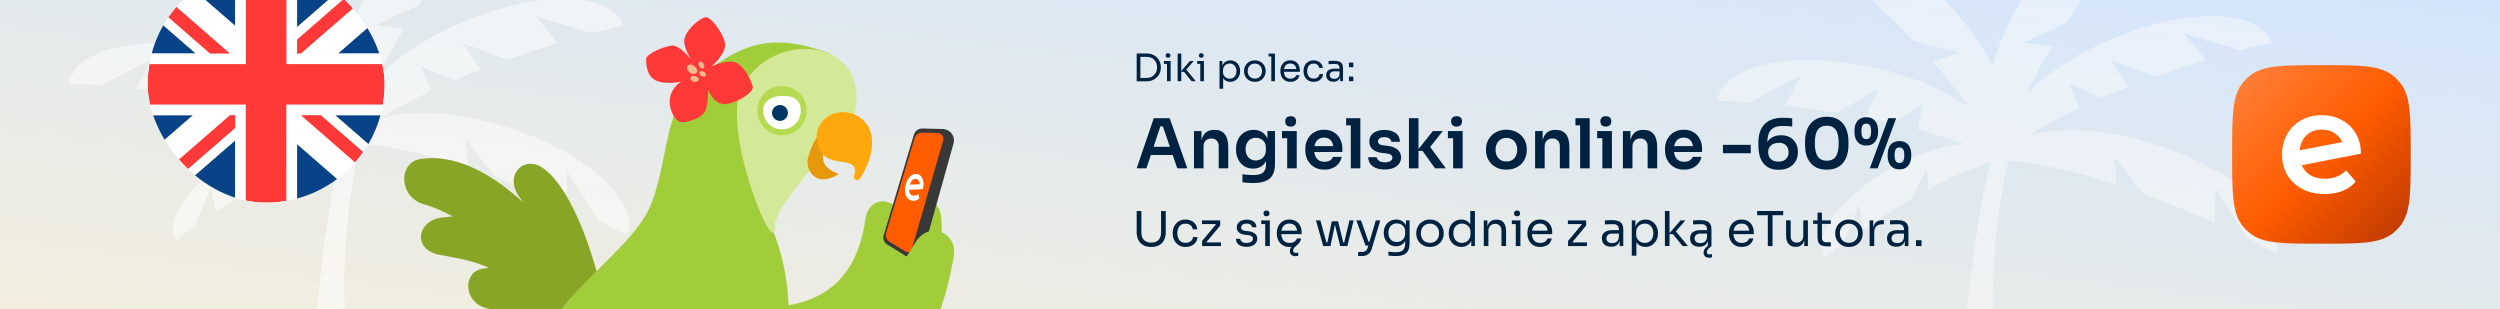 <svg width="728" height="90" viewBox="0 0 728 90" fill="none" xmlns="http://www.w3.org/2000/svg">
<rect x="0" y="0" width="728" height="90" fill="#808080" stroke="none"/>
<g clip-path="url(#clip0_6153_2516)">
<rect width="728" height="90" fill="url(#paint0_linear_6153_2516)"/>
<g style="mix-blend-mode:screen" opacity="0.4" clip-path="url(#clip1_6153_2516)">
<path d="M584.8 46.994C584.8 46.994 569.572 109.184 594.856 144.439C567.388 140.216 568.62 138.229 568.62 138.229C568.62 138.229 574.485 46.797 582.746 41.924C591.007 37.051 584.802 46.984 584.802 46.984L584.8 46.994Z" fill="white"/>
<path d="M545.625 19.681C568.237 24.684 584.851 36.731 583.106 46.754C578.962 44.582 570.972 40.989 558.418 37.651L560.082 30.131L551.485 35.953C548.883 35.367 546.114 34.793 543.192 34.253L546.935 25.802L534.915 32.876C529.029 31.988 523.984 31.316 519.664 30.814L524.502 22.036L509.403 29.809C505.262 29.501 502.229 29.419 500.023 29.442C500.051 29.226 500.091 29.003 500.138 28.792C502.37 18.703 522.734 14.626 545.632 19.692L545.625 19.681Z" fill="white"/>
<path d="M526.11 -16.558C526.262 -16.717 526.42 -16.866 526.587 -17.012C534.352 -23.829 553.188 -15.066 568.655 2.55C583.928 19.959 590.202 39.508 582.872 46.547C580.809 42.345 576.492 34.718 568.343 24.601L563.762 19.127C563.417 18.722 563.053 18.314 562.697 17.916L570.513 15.359L557.115 11.863L552.228 6.852C548.002 2.653 544.332 -0.872 541.144 -3.827L550.234 -8.043L533.464 -10.701C530.306 -13.399 527.909 -15.262 526.116 -16.537L526.11 -16.558Z" fill="white"/>
<path d="M662.548 73.629C662.632 73.426 662.706 73.22 662.78 73.015C665.952 63.173 650.433 49.369 628.111 42.18C606.07 35.073 585.642 37.08 582.094 46.617C586.765 46.839 595.479 47.773 607.998 51.228L614.839 53.254C615.344 53.414 615.856 53.585 616.38 53.749L615.615 45.556L624.149 56.463L630.694 58.954C636.22 61.161 640.918 63.137 644.897 64.877L645.153 54.863L654.261 69.199C657.997 71.029 660.648 72.485 662.541 73.618L662.548 73.629Z" fill="white"/>
<path d="M531.437 75.034C531.351 74.899 531.274 74.766 531.199 74.624C527.709 68.059 536.957 56.327 551.847 48.411C566.552 40.59 581.269 39.434 584.983 45.73C581.699 46.481 575.652 48.242 567.222 52.267L562.638 54.574C562.299 54.75 561.959 54.936 561.609 55.119L561.108 49.225L556.447 58.032L552.129 60.62C548.49 62.885 545.415 64.87 542.819 66.613L541.369 59.553L536.734 70.857C534.326 72.622 532.623 73.993 531.437 75.034Z" fill="white"/>
<path d="M614.859 11.364C593.546 20.426 579.419 35.317 582.976 44.852C586.658 41.959 593.856 36.957 605.585 31.374L602.568 24.286L612.087 28.429C614.542 27.37 617.152 26.306 619.927 25.24L614.702 17.614L627.814 22.36C633.439 20.409 638.279 18.824 642.434 17.542L636.076 9.801L652.345 14.676C656.365 13.615 659.325 12.976 661.494 12.597C661.424 12.388 661.345 12.177 661.264 11.976C657.219 2.468 636.457 2.19 614.877 11.368L614.859 11.364Z" fill="white"/>
<path d="M627.252 -27.152C627.068 -27.279 626.893 -27.405 626.695 -27.516C617.813 -32.793 600.895 -20.731 588.924 -0.573C577.094 19.344 574.51 39.706 583.006 45.283C584.265 40.773 587.111 32.491 593.263 21.049L596.764 14.824C597.031 14.361 597.316 13.903 597.593 13.433L589.434 12.352L601.966 6.454L605.851 0.632C609.233 -4.268 612.196 -8.411 614.793 -11.901L605.089 -14.377L621.089 -20.067C623.697 -23.303 625.715 -25.57 627.243 -27.154L627.252 -27.152Z" fill="white"/>
</g>
<g style="mix-blend-mode:screen" opacity="0.5" clip-path="url(#clip2_6153_2516)">
<path d="M104.8 41.994C104.8 41.994 89.572 104.184 114.855 139.439C87.388 135.216 88.619 133.229 88.619 133.229C88.619 133.229 94.485 41.797 102.746 36.924C111.006 32.051 104.802 41.984 104.802 41.984L104.8 41.994Z" fill="white"/>
<path d="M65.625 14.681C88.237 19.684 104.85 31.731 103.106 41.754C98.962 39.582 90.972 35.989 78.417 32.651L80.081 25.131L71.485 30.953C68.883 30.367 66.114 29.793 63.192 29.253L66.935 20.802L54.915 27.875C49.029 26.988 43.984 26.316 39.664 25.814L44.502 17.036L29.402 24.809C25.261 24.501 22.229 24.419 20.023 24.442C20.051 24.226 20.091 24.003 20.137 23.792C22.37 13.703 42.734 9.626 65.632 14.692L65.625 14.681Z" fill="white"/>
<path d="M46.11 -21.558C46.261 -21.717 46.42 -21.866 46.587 -22.012C54.351 -28.829 73.187 -20.066 88.655 -2.45C103.928 14.959 110.202 34.508 102.871 41.547C100.809 37.345 96.492 29.718 88.342 19.601L83.761 14.127C83.416 13.722 83.053 13.314 82.697 12.916L90.513 10.359L77.115 6.863L72.228 1.852C68.002 -2.347 64.332 -5.872 61.143 -8.827L70.234 -13.043L53.464 -15.701C50.306 -18.399 47.909 -20.262 46.115 -21.537L46.11 -21.558Z" fill="white"/>
<path d="M182.548 68.629C182.631 68.426 182.706 68.22 182.78 68.015C185.952 58.173 170.432 44.369 148.11 37.18C126.07 30.073 105.642 32.08 102.094 41.617C106.765 41.839 115.479 42.773 127.998 46.228L134.838 48.254C135.344 48.414 135.856 48.585 136.38 48.749L135.615 40.556L144.149 51.463L150.693 53.954C156.219 56.161 160.918 58.137 164.897 59.877L165.153 49.863L174.26 64.199C177.997 66.029 180.648 67.485 182.54 68.618L182.548 68.629Z" fill="white"/>
<path d="M51.437 70.034C51.351 69.899 51.274 69.766 51.199 69.624C47.709 63.059 56.956 51.327 71.847 43.411C86.552 35.59 101.269 34.434 104.983 40.73C101.699 41.481 95.652 43.242 87.222 47.267L82.637 49.574C82.299 49.75 81.959 49.936 81.609 50.119L81.108 44.225L76.447 53.032L72.128 55.62C68.49 57.885 65.415 59.87 62.819 61.613L61.369 54.553L56.734 65.857C54.326 67.622 52.623 68.993 51.437 70.034Z" fill="white"/>
<path d="M134.859 6.364C113.546 15.426 99.419 30.317 102.976 39.852C106.657 36.959 113.856 31.957 125.585 26.374L122.568 19.286L132.087 23.429C134.541 22.37 137.152 21.306 139.926 20.24L134.701 12.614L147.814 17.36C153.439 15.409 158.279 13.824 162.434 12.542L156.076 4.801L172.345 9.676C176.364 8.615 179.325 7.976 181.494 7.597C181.424 7.388 181.345 7.177 181.264 6.976C177.218 -2.532 156.457 -2.81 134.877 6.368L134.859 6.364Z" fill="white"/>
<path d="M147.252 -32.152C147.067 -32.279 146.893 -32.405 146.695 -32.516C137.813 -37.793 120.895 -25.731 108.924 -5.573C97.093 14.344 94.509 34.706 103.006 40.283C104.265 35.773 107.111 27.491 113.263 16.049L116.764 9.824C117.031 9.361 117.315 8.903 117.593 8.433L109.434 7.352L121.966 1.454L125.851 -4.368C129.233 -9.268 132.196 -13.411 134.793 -16.901L125.088 -19.377L141.089 -25.067C143.697 -28.303 145.714 -30.57 147.242 -32.154L147.252 -32.152Z" fill="white"/>
</g>
<g clip-path="url(#clip3_6153_2516)">
<path d="M68.495 7.556V-8.813C64.151 -7.638 60.075 -5.619 56.504 -2.871L68.495 7.556Z" fill="#084287"/>
<path d="M44.161 15.587H57.034L47.553 7.345C46.071 9.933 44.934 12.706 44.161 15.587Z" fill="#084287"/>
<path d="M98.718 -2.705L86.504 7.92V-8.813C90.944 -7.618 95.096 -5.536 98.718 -2.705Z" fill="#084287"/>
<path d="M47.33 41.252L56.222 33.541H44.199C44.921 36.23 45.975 38.818 47.33 41.252Z" fill="#084287"/>
<path d="M68.495 40.85V57.813C63.997 56.599 59.787 54.484 56.133 51.596L68.495 40.85Z" fill="#084287"/>
<path d="M86.504 57.813C90.733 56.67 94.7 54.734 98.207 52.108L86.504 41.93V57.813Z" fill="#084287"/>
<path d="M110.799 33.541C110 36.499 108.806 39.336 107.247 41.974L97.549 33.541H110.799Z" fill="#084287"/>
<path d="M98.392 15.587L110.837 15.587C110.096 12.795 109.01 10.105 107.592 7.588L98.392 15.587Z" fill="#084287"/>
<path d="M71.599 -9.497V18.68H43.484C43.656 17.632 43.886 16.597 44.155 15.587H57.027L47.547 7.345C48.007 6.553 48.492 5.78 49.01 5.026L61.148 15.587H66.942L51.329 2.004C52.881 0.208 54.612 -1.427 56.497 -2.871L68.488 7.556V-8.813C69.504 -9.088 70.539 -9.318 71.593 -9.497H71.599Z" fill="white"/>
<path d="M71.599 58.497V30.442H43.51C43.688 31.483 43.918 32.519 44.2 33.541H56.222L47.33 41.252C48.48 43.329 49.847 45.278 51.399 47.073L66.968 33.541H68.495V37.246L54.05 49.808C54.721 50.434 55.411 51.028 56.133 51.597L68.495 40.85V57.813C69.51 58.088 70.545 58.318 71.599 58.497Z" fill="white"/>
<path d="M97.549 33.541H110.805C111.093 32.519 111.329 31.483 111.514 30.442H83.399V58.497C84.453 58.318 85.488 58.088 86.504 57.813V41.93L98.207 52.14C100.098 50.709 101.842 49.092 103.414 47.309L87.615 33.541H93.409L105.765 44.281C106.289 43.533 106.787 42.767 107.247 41.974L97.549 33.541Z" fill="white"/>
<path d="M83.392 18.68L111.502 18.68C111.323 17.632 111.099 16.597 110.85 15.587L98.386 15.587L107.592 7.588C106.429 5.524 105.056 3.582 103.497 1.799L87.609 15.6H86.497V11.53L100.807 -0.929C100.137 -1.568 99.434 -2.162 98.712 -2.705L86.497 7.92V-8.813C85.481 -9.088 84.447 -9.318 83.392 -9.497V18.68Z" fill="white"/>
<g opacity="0.99">
<path d="M111.489 30.442C111.834 28.48 112 26.493 112 24.5C112.006 22.551 111.853 20.603 111.527 18.68L83.412 18.68V-9.497C79.508 -10.168 75.522 -10.168 71.618 -9.497V18.68H43.503C42.832 22.57 42.832 26.551 43.503 30.442H71.58V58.497C75.484 59.168 79.47 59.168 83.373 58.497V30.442H111.489Z" fill="#FF3636"/>
<path d="M103.503 1.799L87.615 15.587H86.504V11.53L100.814 -0.929C101.759 -0.073 102.66 0.841 103.503 1.799Z" fill="#FF3636"/>
<path d="M66.961 15.587H61.167L49.029 5.026C49.745 3.978 50.524 2.969 51.348 2.004L66.961 15.587Z" fill="#FF3636"/>
<path d="M68.495 37.246V33.541H66.968L51.399 47.073C52.23 48.031 53.118 48.945 54.05 49.807L68.495 37.246Z" fill="#FF3636"/>
<path d="M105.765 44.281C105.036 45.335 104.251 46.345 103.414 47.309L87.615 33.541H93.409L105.765 44.281Z" fill="#FF3636"/>
</g>
</g>
<g clip-path="url(#clip4_6153_2516)">
<path d="M650 44.966C650 33.556 650 27.851 653.157 24.016C653.725 23.325 654.359 22.692 655.049 22.123C658.885 18.966 664.59 18.966 676 18.966C687.41 18.966 693.115 18.966 696.951 22.123C697.641 22.692 698.275 23.325 698.843 24.016C702 27.851 702 33.556 702 44.966C702 56.376 702 62.081 698.843 65.917C698.275 66.607 697.641 67.241 696.951 67.809C693.115 70.966 687.41 70.966 676 70.966C664.59 70.966 658.885 70.966 655.049 67.809C654.359 67.241 653.725 66.607 653.157 65.917C650 62.081 650 56.376 650 44.966Z" fill="url(#paint1_linear_6153_2516)"/>
<path fill-rule="evenodd" clip-rule="evenodd" d="M683.205 49.616C681.575 51.24 679.537 52.053 677.092 52.053C675.434 52.053 674.015 51.716 672.834 51.044C671.654 50.372 670.797 49.392 670.263 48.104L687.505 44.744C687.505 42.476 686.999 40.502 685.987 38.821C684.976 37.113 683.598 35.811 681.856 34.915C680.141 33.991 678.23 33.529 676.122 33.529C673.902 33.529 671.907 34.019 670.136 34.999C668.394 35.979 667.016 37.351 666.005 39.115C665.021 40.852 664.529 42.812 664.529 44.996C664.529 47.208 665.035 49.196 666.047 50.96C667.087 52.697 668.548 54.055 670.431 55.035C672.314 56.015 674.492 56.505 676.966 56.505C678.905 56.505 680.647 56.197 682.193 55.581C683.739 54.965 685.004 54.055 685.987 52.85L683.205 49.616ZM682.041 41.385C681.626 40.431 680.988 39.632 680.127 38.989C679.031 38.149 677.696 37.729 676.122 37.729C674.183 37.729 672.609 38.359 671.401 39.619C670.399 40.689 669.822 42.071 669.671 43.766L682.041 41.385Z" fill="white"/>
</g>
<g clip-path="url(#clip5_6153_2516)">
<path fill-rule="evenodd" clip-rule="evenodd" d="M159.056 86.286C161.609 73.211 157.62 66.465 150.98 56.989C146.842 50.681 152.778 45.144 158.061 48.901C166.676 55.025 173.855 74.829 177.857 96.942C179.965 108.592 177.129 114.882 173.513 111.845C159.643 100.196 158.18 90.784 159.056 86.286Z" fill="#89A525"/>
<path fill-rule="evenodd" clip-rule="evenodd" d="M154.55 89.376C147.828 78.231 139.9 76.249 127.889 74.198C120.131 72.633 121.369 64.469 128.358 63.401C139.759 61.659 160.186 63.994 170.257 84.064C174.967 93.45 179.649 98.904 174.548 99.303C154.982 100.833 156.862 93.21 154.549 89.378L154.55 89.376Z" fill="#89A525"/>
<path fill-rule="evenodd" clip-rule="evenodd" d="M165.994 106.073C158.703 94.176 151.85 92.016 141.614 89.752C134.966 88.035 134.712 79.362 140.313 78.272C149.449 76.494 165.967 82.229 183.144 96.116C192.194 103.433 190.448 106.717 185.547 111.656C174.638 122.65 168.499 110.164 165.992 106.072L165.994 106.073Z" fill="#89A525"/>
<path fill-rule="evenodd" clip-rule="evenodd" d="M168.018 109.462C155.855 76.258 134.453 62.5 123.251 59.434C115.985 57.161 116.091 47.291 122.325 46.32C132.495 44.741 145.602 49.863 162.19 69.09C170.983 79.283 177.793 95.676 176.894 95.578C176.095 90.71 169.88 114.543 168.018 109.462Z" fill="#89A525"/>
<path fill-rule="evenodd" clip-rule="evenodd" d="M222 89.5C245 89.5 250.399 75.114 252.056 63.529C253.376 56.059 261.956 57.711 263.356 64.579C265.639 75.776 264.76 94.572 249.558 109.437C241.498 117.316 231.704 123.306 225.493 115.664C229.646 115.562 212.593 108.538 216.503 106.496L222 89.5Z" fill="#A2CD3A"/>
<path fill-rule="evenodd" clip-rule="evenodd" d="M243.121 85.405C255.932 80.104 258.908 72.939 262.38 62.01C264.884 54.969 273.632 56.781 274.072 63.326C274.79 74.001 275.561 97.346 257.394 110.997C247.763 118.234 232.087 118.067 226.72 110.648C231.09 110.671 238.715 87.228 243.123 85.405H243.121Z" fill="#A2CD3A"/>
<path d="M277.67 41.77C278.17 39.984 277.106 38.142 275.293 37.657C273.48 37.172 271.605 38.227 271.105 40.013L262.451 70.928C261.951 72.715 263.015 74.557 264.828 75.042C266.64 75.527 268.515 74.472 269.015 72.686L277.67 41.77Z" fill="#383838"/>
<path d="M263.449 74.321L258.367 71.213C257.44 70.645 257.013 69.536 257.325 68.504L266.155 39.145C266.471 38.098 267.458 37.392 268.561 37.419L273.265 37.536C274.475 37.565 275.328 38.711 274.999 39.86L265.258 73.627C265.039 74.393 264.13 74.74 263.444 74.322L263.449 74.321Z" fill="#383838"/>
<path d="M263.791 73.316L259.017 70.394C258.144 69.859 257.745 68.816 258.035 67.847L266.338 40.235C266.631 39.256 267.562 38.586 268.599 38.612L273.024 38.724C274.163 38.752 274.966 39.829 274.655 40.91L265.494 72.665C265.285 73.385 264.434 73.715 263.791 73.316Z" fill="#FF5C00"/>
<path fill-rule="evenodd" clip-rule="evenodd" d="M267.393 56.464C266.903 56.917 266.392 57.077 265.86 56.943C265.5 56.853 265.22 56.663 265.02 56.374C264.82 56.086 264.715 55.712 264.707 55.253L268.736 55.073C268.926 54.316 268.981 53.629 268.902 53.013C268.826 52.388 268.636 51.878 268.332 51.484C268.037 51.082 267.66 50.824 267.202 50.709C266.72 50.588 266.245 50.642 265.778 50.873C265.318 51.105 264.903 51.487 264.536 52.021C264.176 52.547 263.905 53.174 263.722 53.903C263.537 54.641 263.48 55.332 263.552 55.976C263.632 56.612 263.836 57.145 264.163 57.575C264.49 58.005 264.922 58.287 265.46 58.422C265.881 58.528 266.286 58.52 266.673 58.399C267.061 58.278 267.412 58.043 267.726 57.695L267.393 56.464ZM267.83 53.653C267.82 53.312 267.748 53.011 267.615 52.75C267.447 52.409 267.192 52.196 266.85 52.111C266.429 52.005 266.034 52.129 265.666 52.484C265.359 52.786 265.117 53.216 264.942 53.773L267.83 53.653Z" fill="white"/>
<path fill-rule="evenodd" clip-rule="evenodd" d="M242.527 88.647C256.221 86.476 260.784 80.202 266.707 70.382C270.783 64.119 278.869 67.919 277.771 74.386C275.982 84.935 271.292 107.818 250.444 116.86C239.392 121.654 224.186 117.839 220.696 109.373C224.94 110.413 237.818 89.392 242.529 88.647L242.527 88.647Z" fill="#A2CD3A"/>
<path d="M245.303 24.736C245.303 24.736 219.512 54.155 224.104 64.696C234.752 89.131 225.822 106 231 106C236.178 106 254.075 102.227 253.5 112C252.998 120.533 249.426 123.053 219.499 124.492C192.328 125.797 162.785 115.941 159 106C153.21 90.791 183.512 74.897 189.572 59.521C195.1 45.49 193.146 29.59 204.823 21.286C215.918 13.397 223.672 9.212 240.793 15.249C244.57 16.58 246.955 23.055 245.302 24.736H245.303Z" fill="#A2CD3A"/>
<path d="M225.658 65.688C225.96 76.98 210.233 38.547 215.76 26.173C224.104 7.487 256.622 10.649 247.988 36.234C247.988 36.234 225.482 59.204 225.658 65.688Z" fill="#D3E997"/>
<path d="M235.232 46.26C234.654 48.706 236.753 55.106 244.26 50.719C244.585 50.53 241.637 50.121 240.118 47.776C238.665 45.532 240.735 36.878 240.735 36.878L238.808 38.694C236.895 40.928 235.714 44.225 235.234 46.261L235.232 46.26Z" fill="#E6970C"/>
<path d="M251.115 50.896C250.772 51.507 249.93 52.955 249.047 52.275C248.74 52.038 248.52 51.684 248.81 50.743C249.098 49.812 249.184 48.504 247.819 47.795C247.123 47.434 246.309 47.315 245.546 47.191C244.592 47.036 243.632 46.909 242.695 46.663C241.85 46.44 241.014 46.123 240.306 45.601C239.355 44.903 238.879 43.916 238.459 42.843C238.357 42.58 238.253 42.316 238.174 42.046C237.399 39.4 237.946 37.454 239.147 35.791C244.491 28.392 260.427 34.329 251.117 50.896H251.115Z" fill="#FFA80D"/>
<path d="M227.716 39.378C223.749 39.378 220.532 36.165 220.532 32.201C220.532 28.238 223.749 25.024 227.716 25.024C231.684 25.024 234.9 28.238 234.9 32.201C234.9 36.165 231.684 39.378 227.716 39.378Z" fill="#B5DA51"/>
<path d="M233.195 32.201C233.195 35.224 230.742 37.675 227.716 37.675C224.69 37.675 222.237 35.224 222.237 32.201C222.237 29.178 225.108 27.898 228.134 27.898C231.16 27.898 233.195 29.178 233.195 32.201Z" fill="white"/>
<path d="M227.123 35.206C225.844 35.206 224.807 34.17 224.807 32.892C224.807 31.614 225.844 30.578 227.123 30.578C228.402 30.578 229.439 31.614 229.439 32.892C229.439 34.17 228.402 35.206 227.123 35.206Z" fill="#003761"/>
<path d="M207.254 19.303C207.254 19.303 211.857 15.357 211.087 12.326C210.317 9.287 206.966 4.706 205.376 5.015C203.786 5.323 200.194 8.324 199.404 10.931C198.614 13.53 201.311 17.406 201.311 17.406C201.311 17.406 197.96 13.125 195.765 13.26C193.578 13.395 188.137 15.647 188.147 17.224C188.147 18.801 188.32 22.122 190.968 23.431C193.626 24.749 198.702 23.835 198.933 23.613C199.165 23.402 196.65 24.113 195.38 27.451C194.108 30.781 196.4 35.312 198.201 35.544C200.003 35.775 203.662 34.572 205.011 32.898C206.36 31.224 206.196 26.182 206.196 26.182C206.196 26.182 207.477 29.617 210.24 30.261C212.994 30.907 219.863 27.058 219.187 25.075C218.523 23.093 216.933 19.64 214.584 18.34C212.233 17.042 207.245 19.312 207.245 19.312L207.254 19.303Z" fill="#FF3838"/>
<path d="M200.476 18.927C199.271 19.735 200.928 22.113 202.527 21.399C204.126 20.688 201.689 18.119 200.476 18.927Z" fill="#EFBB8F"/>
<path d="M203.739 17.975C202.901 18.407 203.845 20.419 204.77 19.91C205.695 19.39 204.567 17.543 203.739 17.975Z" fill="#EFBB8F"/>
<path d="M201.1 22.535C200.627 23.546 202.737 24.403 203.383 23.402C204.029 22.401 201.573 21.525 201.1 22.535Z" fill="#EFBB8F"/>
<path d="M203.691 20.977C203.315 21.737 204.818 22.824 205.444 22.083C206.155 21.246 204.066 20.227 203.691 20.977Z" fill="#EFBB8F"/>
</g>
<path d="M392.813 23.64V22.298H394.089V23.64H392.813ZM392.813 19.57V18.228H394.089V19.57H392.813Z" fill="#002241"/>
<path d="M390.248 23.64V21.88H390.072V19.845C390.072 19.442 389.965 19.137 389.753 18.932C389.547 18.727 389.243 18.624 388.84 18.624C388.612 18.624 388.378 18.628 388.136 18.635C387.894 18.642 387.663 18.65 387.443 18.657C387.223 18.664 387.032 18.675 386.871 18.69V17.766C387.032 17.751 387.201 17.74 387.377 17.733C387.56 17.718 387.747 17.711 387.938 17.711C388.128 17.704 388.312 17.7 388.488 17.7C389.089 17.7 389.58 17.773 389.962 17.92C390.343 18.059 390.625 18.29 390.809 18.613C390.992 18.936 391.084 19.372 391.084 19.922V23.64H390.248ZM388.323 23.794C387.883 23.794 387.501 23.721 387.179 23.574C386.863 23.42 386.618 23.2 386.442 22.914C386.273 22.628 386.189 22.283 386.189 21.88C386.189 21.462 386.28 21.114 386.464 20.835C386.654 20.556 386.929 20.347 387.289 20.208C387.648 20.061 388.081 19.988 388.587 19.988H390.182V20.78H388.543C388.117 20.78 387.791 20.883 387.564 21.088C387.336 21.293 387.223 21.557 387.223 21.88C387.223 22.203 387.336 22.463 387.564 22.661C387.791 22.859 388.117 22.958 388.543 22.958C388.792 22.958 389.03 22.914 389.258 22.826C389.485 22.731 389.672 22.577 389.819 22.364C389.973 22.144 390.057 21.843 390.072 21.462L390.358 21.88C390.321 22.298 390.218 22.65 390.05 22.936C389.888 23.215 389.661 23.427 389.368 23.574C389.082 23.721 388.733 23.794 388.323 23.794Z" fill="#002241"/>
<path d="M382.543 23.838C382.037 23.838 381.597 23.75 381.223 23.574C380.856 23.398 380.552 23.163 380.31 22.87C380.068 22.569 379.884 22.239 379.76 21.88C379.642 21.521 379.584 21.161 379.584 20.802V20.604C379.584 20.23 379.642 19.863 379.76 19.504C379.884 19.145 380.068 18.822 380.31 18.536C380.559 18.243 380.867 18.008 381.234 17.832C381.6 17.656 382.029 17.568 382.521 17.568C383.012 17.568 383.452 17.66 383.841 17.843C384.237 18.026 384.552 18.287 384.787 18.624C385.029 18.954 385.164 19.346 385.194 19.801H384.182C384.13 19.434 383.962 19.13 383.676 18.888C383.39 18.639 383.005 18.514 382.521 18.514C382.103 18.514 381.754 18.609 381.476 18.8C381.197 18.991 380.988 19.251 380.849 19.581C380.709 19.911 380.64 20.285 380.64 20.703C380.64 21.106 380.709 21.477 380.849 21.814C380.988 22.144 381.197 22.408 381.476 22.606C381.762 22.797 382.117 22.892 382.543 22.892C382.873 22.892 383.159 22.833 383.401 22.716C383.643 22.599 383.837 22.441 383.984 22.243C384.13 22.045 384.218 21.821 384.248 21.572H385.26C385.238 22.034 385.102 22.434 384.853 22.771C384.611 23.108 384.288 23.372 383.885 23.563C383.489 23.746 383.041 23.838 382.543 23.838Z" fill="#002241"/>
<path d="M375.785 23.838C375.272 23.838 374.828 23.75 374.454 23.574C374.08 23.398 373.776 23.167 373.541 22.881C373.307 22.588 373.131 22.261 373.013 21.902C372.903 21.543 372.848 21.176 372.848 20.802V20.604C372.848 20.223 372.903 19.852 373.013 19.493C373.131 19.134 373.307 18.811 373.541 18.525C373.776 18.232 374.073 18.001 374.432 17.832C374.799 17.656 375.228 17.568 375.719 17.568C376.357 17.568 376.882 17.707 377.292 17.986C377.71 18.257 378.018 18.609 378.216 19.042C378.422 19.475 378.524 19.937 378.524 20.428V20.901H373.31V20.109H377.754L377.512 20.538C377.512 20.12 377.446 19.761 377.314 19.46C377.182 19.152 376.984 18.914 376.72 18.745C376.456 18.576 376.123 18.492 375.719 18.492C375.301 18.492 374.953 18.587 374.674 18.778C374.403 18.969 374.198 19.229 374.058 19.559C373.926 19.889 373.86 20.27 373.86 20.703C373.86 21.121 373.926 21.499 374.058 21.836C374.198 22.166 374.41 22.43 374.696 22.628C374.982 22.819 375.345 22.914 375.785 22.914C376.247 22.914 376.621 22.811 376.907 22.606C377.201 22.401 377.377 22.162 377.435 21.891H378.425C378.345 22.294 378.183 22.643 377.941 22.936C377.699 23.229 377.395 23.453 377.028 23.607C376.662 23.761 376.247 23.838 375.785 23.838Z" fill="#002241"/>
<path d="M370.207 23.64V15.61H371.263V23.64H370.207ZM369.393 16.446V15.61H371.263V16.446H369.393Z" fill="#002241"/>
<path d="M365.413 23.838C364.9 23.838 364.449 23.75 364.06 23.574C363.672 23.398 363.342 23.167 363.07 22.881C362.806 22.588 362.605 22.261 362.465 21.902C362.333 21.543 362.267 21.176 362.267 20.802V20.604C362.267 20.23 362.337 19.863 362.476 19.504C362.616 19.137 362.821 18.811 363.092 18.525C363.364 18.232 363.694 18.001 364.082 17.832C364.471 17.656 364.915 17.568 365.413 17.568C365.912 17.568 366.356 17.656 366.744 17.832C367.133 18.001 367.463 18.232 367.734 18.525C368.006 18.811 368.211 19.137 368.35 19.504C368.49 19.863 368.559 20.23 368.559 20.604V20.802C368.559 21.176 368.49 21.543 368.35 21.902C368.218 22.261 368.017 22.588 367.745 22.881C367.481 23.167 367.155 23.398 366.766 23.574C366.378 23.75 365.927 23.838 365.413 23.838ZM365.413 22.892C365.853 22.892 366.227 22.797 366.535 22.606C366.851 22.408 367.089 22.144 367.25 21.814C367.419 21.484 367.503 21.114 367.503 20.703C367.503 20.285 367.419 19.911 367.25 19.581C367.082 19.251 366.84 18.991 366.524 18.8C366.216 18.609 365.846 18.514 365.413 18.514C364.988 18.514 364.618 18.609 364.302 18.8C363.987 18.991 363.745 19.251 363.576 19.581C363.408 19.911 363.323 20.285 363.323 20.703C363.323 21.114 363.404 21.484 363.565 21.814C363.734 22.144 363.972 22.408 364.28 22.606C364.596 22.797 364.973 22.892 365.413 22.892Z" fill="#002241"/>
<path d="M355.123 25.84V17.766H355.959V20.307L355.761 20.285C355.798 19.654 355.93 19.141 356.157 18.745C356.392 18.342 356.696 18.045 357.07 17.854C357.444 17.663 357.851 17.568 358.291 17.568C358.717 17.568 359.102 17.649 359.446 17.81C359.798 17.971 360.099 18.191 360.348 18.47C360.598 18.749 360.788 19.071 360.92 19.438C361.052 19.805 361.118 20.193 361.118 20.604V20.802C361.118 21.213 361.049 21.601 360.909 21.968C360.77 22.335 360.572 22.657 360.315 22.936C360.066 23.215 359.765 23.435 359.413 23.596C359.069 23.757 358.687 23.838 358.269 23.838C357.851 23.838 357.452 23.746 357.07 23.563C356.689 23.38 356.374 23.083 356.124 22.672C355.875 22.261 355.732 21.722 355.695 21.055L356.179 21.935V25.84H355.123ZM358.104 22.914C358.5 22.914 358.845 22.822 359.138 22.639C359.432 22.448 359.659 22.188 359.82 21.858C359.982 21.521 360.062 21.136 360.062 20.703C360.062 20.263 359.982 19.878 359.82 19.548C359.659 19.218 359.432 18.961 359.138 18.778C358.845 18.587 358.5 18.492 358.104 18.492C357.752 18.492 357.426 18.573 357.125 18.734C356.825 18.888 356.583 19.115 356.399 19.416C356.223 19.709 356.135 20.065 356.135 20.483V20.989C356.135 21.392 356.227 21.737 356.41 22.023C356.594 22.309 356.836 22.529 357.136 22.683C357.437 22.837 357.76 22.914 358.104 22.914Z" fill="#002241"/>
<path d="M349.523 23.64V17.766H350.579V23.64H349.523ZM348.621 18.602V17.766H350.579V18.602H348.621ZM349.82 16.82C349.585 16.82 349.409 16.758 349.292 16.633C349.182 16.508 349.127 16.351 349.127 16.16C349.127 15.969 349.182 15.812 349.292 15.687C349.409 15.562 349.585 15.5 349.82 15.5C350.054 15.5 350.227 15.562 350.337 15.687C350.454 15.812 350.513 15.969 350.513 16.16C350.513 16.351 350.454 16.508 350.337 16.633C350.227 16.758 350.054 16.82 349.82 16.82Z" fill="#002241"/>
<path d="M346.979 23.64L344.768 20.901H343.8L346.495 17.766H347.606L345.164 20.593L345.241 20.032L348.2 23.64H346.979ZM342.931 23.64V15.61H343.987V23.64H342.931Z" fill="#002241"/>
<path d="M339.833 23.64V17.766H340.889V23.64H339.833ZM338.931 18.602V17.766H340.889V18.602H338.931ZM340.13 16.82C339.895 16.82 339.719 16.758 339.602 16.633C339.492 16.508 339.437 16.351 339.437 16.16C339.437 15.969 339.492 15.812 339.602 15.687C339.719 15.562 339.895 15.5 340.13 15.5C340.365 15.5 340.537 15.562 340.647 15.687C340.764 15.812 340.823 15.969 340.823 16.16C340.823 16.351 340.764 16.508 340.647 16.633C340.537 16.758 340.365 16.82 340.13 16.82Z" fill="#002241"/>
<path d="M331.858 23.684V22.694H333.86C334.344 22.694 334.773 22.617 335.147 22.463C335.528 22.302 335.851 22.082 336.115 21.803C336.386 21.524 336.592 21.198 336.731 20.824C336.87 20.45 336.94 20.047 336.94 19.614C336.94 19.159 336.87 18.749 336.731 18.382C336.592 18.008 336.386 17.685 336.115 17.414C335.851 17.135 335.528 16.923 335.147 16.776C334.773 16.629 334.344 16.556 333.86 16.556H331.858V15.566H333.75C334.476 15.566 335.107 15.68 335.642 15.907C336.177 16.127 336.621 16.428 336.973 16.809C337.332 17.183 337.6 17.605 337.776 18.074C337.952 18.536 338.04 19.009 338.04 19.493V19.735C338.04 20.204 337.952 20.674 337.776 21.143C337.6 21.612 337.332 22.038 336.973 22.419C336.621 22.8 336.177 23.108 335.642 23.343C335.107 23.57 334.476 23.684 333.75 23.684H331.858ZM331 23.684V15.566H332.078V23.684H331Z" fill="#002241"/>
<path d="M544.487 49.02L549.867 34.42H552.167L546.787 49.02H544.487ZM543.447 42.38C542.674 42.38 542.034 42.207 541.527 41.86C541.02 41.5 540.64 41.027 540.387 40.44C540.147 39.853 540.027 39.213 540.027 38.52V38C540.027 37.24 540.154 36.573 540.407 36C540.66 35.413 541.04 34.96 541.547 34.64C542.067 34.307 542.7 34.14 543.447 34.14C544.22 34.14 544.86 34.307 545.367 34.64C545.874 34.96 546.254 35.413 546.507 36C546.76 36.573 546.887 37.24 546.887 38V38.52C546.887 39.213 546.76 39.853 546.507 40.44C546.267 41.027 545.894 41.5 545.387 41.86C544.894 42.207 544.247 42.38 543.447 42.38ZM543.447 40.52C543.927 40.52 544.28 40.347 544.507 40C544.747 39.64 544.867 39.067 544.867 38.28C544.867 37.427 544.747 36.833 544.507 36.5C544.267 36.167 543.914 36 543.447 36C542.98 36 542.627 36.167 542.387 36.5C542.16 36.833 542.047 37.42 542.047 38.26C542.047 39.047 542.16 39.62 542.387 39.98C542.627 40.34 542.98 40.52 543.447 40.52ZM553.107 49.32C552.334 49.32 551.694 49.147 551.187 48.8C550.68 48.44 550.3 47.967 550.047 47.38C549.807 46.793 549.687 46.153 549.687 45.46V44.94C549.687 44.18 549.814 43.513 550.067 42.94C550.32 42.353 550.7 41.9 551.207 41.58C551.727 41.247 552.36 41.08 553.107 41.08C553.88 41.08 554.52 41.247 555.027 41.58C555.534 41.9 555.914 42.353 556.167 42.94C556.42 43.513 556.547 44.18 556.547 44.94V45.46C556.547 46.153 556.42 46.793 556.167 47.38C555.927 47.967 555.554 48.44 555.047 48.8C554.554 49.147 553.907 49.32 553.107 49.32ZM553.107 47.46C553.587 47.46 553.94 47.287 554.167 46.94C554.407 46.58 554.527 46.007 554.527 45.22C554.527 44.367 554.407 43.773 554.167 43.44C553.927 43.107 553.574 42.94 553.107 42.94C552.64 42.94 552.287 43.107 552.047 43.44C551.82 43.773 551.707 44.36 551.707 45.2C551.707 45.987 551.82 46.56 552.047 46.92C552.287 47.28 552.64 47.46 553.107 47.46Z" fill="#002241"/>
<path d="M531.97 49.4C530.823 49.4 529.85 49.213 529.05 48.84C528.25 48.453 527.597 47.933 527.09 47.28C526.583 46.613 526.21 45.853 525.97 45C525.743 44.133 525.63 43.227 525.63 42.28V41.16C525.63 39.813 525.857 38.6 526.31 37.52C526.763 36.44 527.457 35.587 528.39 34.96C529.323 34.32 530.517 34 531.97 34C533.41 34 534.597 34.32 535.53 34.96C536.463 35.587 537.15 36.44 537.59 37.52C538.043 38.6 538.27 39.813 538.27 41.16V42.28C538.27 43.227 538.15 44.133 537.91 45C537.683 45.853 537.317 46.613 536.81 47.28C536.317 47.933 535.67 48.453 534.87 48.84C534.07 49.213 533.103 49.4 531.97 49.4ZM531.97 46.8C533.157 46.8 534.03 46.393 534.59 45.58C535.15 44.753 535.43 43.473 535.43 41.74C535.43 39.9 535.143 38.587 534.57 37.8C533.997 37 533.13 36.6 531.97 36.6C530.797 36.6 529.917 37 529.33 37.8C528.757 38.587 528.47 39.887 528.47 41.7C528.47 43.447 528.757 44.733 529.33 45.56C529.903 46.387 530.783 46.8 531.97 46.8Z" fill="#002241"/>
<path d="M517.955 49.44C516.875 49.44 515.955 49.26 515.195 48.9C514.448 48.527 513.842 48.02 513.375 47.38C512.908 46.74 512.568 46 512.355 45.16C512.142 44.307 512.035 43.407 512.035 42.46V41.58C512.035 39.193 512.635 37.387 513.835 36.16C515.048 34.92 516.822 34.3 519.155 34.3C519.662 34.3 520.135 34.313 520.575 34.34C521.015 34.367 521.455 34.407 521.895 34.46V36.84C521.455 36.787 521.002 36.747 520.535 36.72C520.082 36.693 519.588 36.68 519.055 36.68C517.935 36.68 517.055 36.873 516.415 37.26C515.775 37.647 515.315 38.213 515.035 38.96C514.768 39.707 514.635 40.633 514.635 41.74V43.04L513.995 43.96C514.008 42.933 514.208 42.087 514.595 41.42C514.995 40.74 515.542 40.233 516.235 39.9C516.928 39.553 517.722 39.38 518.615 39.38C519.655 39.38 520.542 39.587 521.275 40C522.008 40.413 522.568 40.987 522.955 41.72C523.355 42.453 523.555 43.307 523.555 44.28C523.555 45.293 523.329 46.193 522.875 46.98C522.422 47.753 521.775 48.36 520.935 48.8C520.108 49.227 519.115 49.44 517.955 49.44ZM517.895 47.06C518.522 47.06 519.055 46.947 519.495 46.72C519.935 46.48 520.268 46.153 520.495 45.74C520.722 45.327 520.835 44.853 520.835 44.32C520.835 43.773 520.722 43.293 520.495 42.88C520.282 42.467 519.962 42.147 519.535 41.92C519.108 41.693 518.595 41.58 517.995 41.58C517.422 41.58 516.895 41.687 516.415 41.9C515.948 42.1 515.575 42.407 515.295 42.82C515.028 43.22 514.895 43.72 514.895 44.32C514.895 44.84 515.002 45.307 515.215 45.72C515.442 46.133 515.775 46.46 516.215 46.7C516.668 46.94 517.228 47.06 517.895 47.06Z" fill="#002241"/>
<path d="M501.719 44.62V42.18H509.818V44.62H501.719Z" fill="#002241"/>
<path d="M490.42 49.4C489.487 49.4 488.667 49.24 487.96 48.92C487.267 48.6 486.687 48.173 486.22 47.64C485.767 47.093 485.42 46.487 485.18 45.82C484.953 45.153 484.84 44.473 484.84 43.78V43.4C484.84 42.68 484.953 41.987 485.18 41.32C485.42 40.64 485.767 40.04 486.22 39.52C486.687 38.987 487.26 38.567 487.94 38.26C488.62 37.94 489.407 37.78 490.3 37.78C491.473 37.78 492.453 38.04 493.24 38.56C494.04 39.067 494.64 39.74 495.04 40.58C495.44 41.407 495.64 42.3 495.64 43.26V44.26H486.02V42.56H493.9L493.04 43.4C493.04 42.707 492.94 42.113 492.74 41.62C492.54 41.127 492.233 40.747 491.82 40.48C491.42 40.213 490.913 40.08 490.3 40.08C489.687 40.08 489.167 40.22 488.74 40.5C488.313 40.78 487.987 41.187 487.76 41.72C487.547 42.24 487.44 42.867 487.44 43.6C487.44 44.28 487.547 44.887 487.76 45.42C487.973 45.94 488.3 46.353 488.74 46.66C489.18 46.953 489.74 47.1 490.42 47.1C491.1 47.1 491.653 46.967 492.08 46.7C492.507 46.42 492.78 46.08 492.9 45.68H495.46C495.3 46.427 494.993 47.08 494.54 47.64C494.087 48.2 493.507 48.633 492.8 48.94C492.107 49.247 491.313 49.4 490.42 49.4Z" fill="#002241"/>
<path d="M472.591 49.02V38.16H474.791V42.82H474.591C474.591 41.713 474.738 40.793 475.031 40.06C475.324 39.313 475.758 38.753 476.331 38.38C476.918 38.007 477.644 37.82 478.511 37.82H478.631C479.924 37.82 480.904 38.24 481.571 39.08C482.238 39.907 482.571 41.147 482.571 42.8V49.02H479.791V42.56C479.791 41.893 479.598 41.353 479.211 40.94C478.838 40.527 478.318 40.32 477.651 40.32C476.971 40.32 476.418 40.533 475.991 40.96C475.578 41.373 475.371 41.933 475.371 42.64V49.02H472.591Z" fill="#002241"/>
<path d="M466.607 49.02V38.16H469.387V49.02H466.607ZM465.087 40.24V38.16H469.387V40.24H465.087ZM467.627 36.86C467.08 36.86 466.674 36.72 466.407 36.44C466.154 36.147 466.027 35.78 466.027 35.34C466.027 34.9 466.154 34.54 466.407 34.26C466.674 33.98 467.08 33.84 467.627 33.84C468.174 33.84 468.574 33.98 468.827 34.26C469.08 34.54 469.207 34.9 469.207 35.34C469.207 35.78 469.08 36.147 468.827 36.44C468.574 36.72 468.174 36.86 467.627 36.86Z" fill="#002241"/>
<path d="M460.133 49.02V34.42H462.913V49.02H460.133ZM458.773 36.5V34.42H462.913V36.5H458.773Z" fill="#002241"/>
<path d="M447.025 49.02V38.16H449.225V42.82H449.025C449.025 41.713 449.171 40.793 449.465 40.06C449.758 39.313 450.191 38.753 450.765 38.38C451.351 38.007 452.078 37.82 452.945 37.82H453.065C454.358 37.82 455.338 38.24 456.005 39.08C456.671 39.907 457.005 41.147 457.005 42.8V49.02H454.225V42.56C454.225 41.893 454.031 41.353 453.645 40.94C453.271 40.527 452.751 40.32 452.085 40.32C451.405 40.32 450.851 40.533 450.425 40.96C450.011 41.373 449.805 41.933 449.805 42.64V49.02H447.025Z" fill="#002241"/>
<path d="M438.67 49.4C437.71 49.4 436.864 49.247 436.13 48.94C435.397 48.633 434.777 48.22 434.27 47.7C433.764 47.167 433.377 46.567 433.11 45.9C432.857 45.233 432.73 44.54 432.73 43.82V43.4C432.73 42.653 432.864 41.947 433.13 41.28C433.41 40.6 433.804 40 434.31 39.48C434.83 38.947 435.457 38.533 436.19 38.24C436.924 37.933 437.75 37.78 438.67 37.78C439.59 37.78 440.417 37.933 441.15 38.24C441.884 38.533 442.504 38.947 443.01 39.48C443.53 40 443.924 40.6 444.19 41.28C444.457 41.947 444.59 42.653 444.59 43.4V43.82C444.59 44.54 444.457 45.233 444.19 45.9C443.937 46.567 443.557 47.167 443.05 47.7C442.544 48.22 441.924 48.633 441.19 48.94C440.457 49.247 439.617 49.4 438.67 49.4ZM438.67 47.02C439.35 47.02 439.924 46.873 440.39 46.58C440.857 46.273 441.21 45.867 441.45 45.36C441.69 44.84 441.81 44.253 441.81 43.6C441.81 42.933 441.684 42.347 441.43 41.84C441.19 41.32 440.83 40.913 440.35 40.62C439.884 40.313 439.324 40.16 438.67 40.16C438.017 40.16 437.45 40.313 436.97 40.62C436.504 40.913 436.144 41.32 435.89 41.84C435.637 42.347 435.51 42.933 435.51 43.6C435.51 44.253 435.63 44.84 435.87 45.36C436.124 45.867 436.484 46.273 436.95 46.58C437.417 46.873 437.99 47.02 438.67 47.02Z" fill="#002241"/>
<path d="M423.15 49.02V38.16H425.93V49.02H423.15ZM421.63 40.24V38.16H425.93V40.24H421.63ZM424.17 36.86C423.623 36.86 423.217 36.72 422.95 36.44C422.697 36.147 422.57 35.78 422.57 35.34C422.57 34.9 422.697 34.54 422.95 34.26C423.217 33.98 423.623 33.84 424.17 33.84C424.717 33.84 425.117 33.98 425.37 34.26C425.623 34.54 425.75 34.9 425.75 35.34C425.75 35.78 425.623 36.147 425.37 36.44C425.117 36.72 424.717 36.86 424.17 36.86Z" fill="#002241"/>
<path d="M417.886 49.02L414.246 43.94H412.626L417.246 38.16H420.146L415.886 43.5L415.946 42.1L421.026 49.02H417.886ZM410.286 49.02V34.42H413.066V49.02H410.286Z" fill="#002241"/>
<path d="M403.25 49.36C401.756 49.36 400.583 49.047 399.73 48.42C398.89 47.78 398.45 46.9 398.41 45.78H400.91C400.95 46.153 401.156 46.493 401.53 46.8C401.903 47.107 402.49 47.26 403.29 47.26C403.956 47.26 404.483 47.14 404.87 46.9C405.27 46.66 405.47 46.333 405.47 45.92C405.47 45.56 405.316 45.273 405.01 45.06C404.716 44.847 404.21 44.707 403.49 44.64L402.53 44.54C401.316 44.407 400.383 44.06 399.73 43.5C399.076 42.94 398.75 42.193 398.75 41.26C398.75 40.513 398.936 39.887 399.31 39.38C399.683 38.873 400.196 38.493 400.85 38.24C401.516 37.973 402.276 37.84 403.13 37.84C404.463 37.84 405.543 38.133 406.37 38.72C407.196 39.307 407.63 40.167 407.67 41.3H405.17C405.143 40.927 404.956 40.607 404.61 40.34C404.263 40.073 403.763 39.94 403.11 39.94C402.523 39.94 402.07 40.053 401.75 40.28C401.43 40.507 401.27 40.8 401.27 41.16C401.27 41.507 401.396 41.773 401.65 41.96C401.916 42.147 402.343 42.273 402.93 42.34L403.89 42.44C405.17 42.573 406.17 42.927 406.89 43.5C407.623 44.073 407.99 44.847 407.99 45.82C407.99 46.54 407.79 47.167 407.39 47.7C407.003 48.22 406.456 48.627 405.75 48.92C405.043 49.213 404.21 49.36 403.25 49.36Z" fill="#002241"/>
<path d="M393.356 49.02V34.42H396.136V49.02H393.356ZM391.996 36.5V34.42H396.136V36.5H391.996Z" fill="#002241"/>
<path d="M385.674 49.4C384.74 49.4 383.92 49.24 383.214 48.92C382.52 48.6 381.94 48.173 381.474 47.64C381.02 47.093 380.674 46.487 380.434 45.82C380.207 45.153 380.094 44.473 380.094 43.78V43.4C380.094 42.68 380.207 41.987 380.434 41.32C380.674 40.64 381.02 40.04 381.474 39.52C381.94 38.987 382.514 38.567 383.194 38.26C383.874 37.94 384.66 37.78 385.554 37.78C386.727 37.78 387.707 38.04 388.494 38.56C389.294 39.067 389.894 39.74 390.294 40.58C390.694 41.407 390.894 42.3 390.894 43.26V44.26H381.274V42.56H389.154L388.294 43.4C388.294 42.707 388.194 42.113 387.994 41.62C387.794 41.127 387.487 40.747 387.074 40.48C386.674 40.213 386.167 40.08 385.554 40.08C384.94 40.08 384.42 40.22 383.994 40.5C383.567 40.78 383.24 41.187 383.014 41.72C382.8 42.24 382.694 42.867 382.694 43.6C382.694 44.28 382.8 44.887 383.014 45.42C383.227 45.94 383.554 46.353 383.994 46.66C384.434 46.953 384.994 47.1 385.674 47.1C386.354 47.1 386.907 46.967 387.334 46.7C387.76 46.42 388.034 46.08 388.154 45.68H390.714C390.554 46.427 390.247 47.08 389.794 47.64C389.34 48.2 388.76 48.633 388.054 48.94C387.36 49.247 386.567 49.4 385.674 49.4Z" fill="#002241"/>
<path d="M374.83 49.02V38.16H377.61V49.02H374.83ZM373.31 40.24V38.16H377.61V40.24H373.31ZM375.85 36.86C375.303 36.86 374.896 36.72 374.63 36.44C374.376 36.147 374.25 35.78 374.25 35.34C374.25 34.9 374.376 34.54 374.63 34.26C374.896 33.98 375.303 33.84 375.85 33.84C376.396 33.84 376.796 33.98 377.05 34.26C377.303 34.54 377.43 34.9 377.43 35.34C377.43 35.78 377.303 36.147 377.05 36.44C376.796 36.72 376.396 36.86 375.85 36.86Z" fill="#002241"/>
<path d="M364.897 53.3C364.377 53.3 363.844 53.28 363.298 53.24C362.764 53.2 362.264 53.147 361.797 53.08V50.76C362.277 50.813 362.791 50.86 363.338 50.9C363.884 50.953 364.397 50.98 364.877 50.98C365.771 50.98 366.491 50.873 367.037 50.66C367.597 50.447 368.004 50.107 368.257 49.64C368.524 49.187 368.658 48.607 368.658 47.9V45.76L369.257 44.4C369.218 45.4 369.011 46.253 368.638 46.96C368.264 47.653 367.758 48.187 367.118 48.56C366.477 48.92 365.737 49.1 364.897 49.1C364.151 49.1 363.471 48.96 362.857 48.68C362.257 48.4 361.737 48.013 361.297 47.52C360.871 47.027 360.537 46.447 360.297 45.78C360.057 45.113 359.938 44.4 359.938 43.64V43.22C359.938 42.46 360.057 41.753 360.297 41.1C360.551 40.433 360.904 39.853 361.358 39.36C361.811 38.867 362.351 38.487 362.978 38.22C363.604 37.953 364.297 37.82 365.057 37.82C365.951 37.82 366.724 38.013 367.377 38.4C368.044 38.787 368.564 39.347 368.938 40.08C369.311 40.813 369.517 41.713 369.557 42.78L369.077 42.86V38.16H371.278V47.74C371.278 49.06 371.051 50.127 370.597 50.94C370.144 51.753 369.444 52.347 368.498 52.72C367.564 53.107 366.364 53.3 364.897 53.3ZM365.697 46.72C366.231 46.72 366.718 46.6 367.158 46.36C367.598 46.12 367.951 45.773 368.217 45.32C368.484 44.867 368.618 44.32 368.618 43.68V42.98C368.618 42.367 368.477 41.847 368.197 41.42C367.931 40.993 367.578 40.673 367.138 40.46C366.698 40.233 366.217 40.12 365.697 40.12C365.111 40.12 364.591 40.26 364.138 40.54C363.698 40.807 363.351 41.187 363.097 41.68C362.844 42.173 362.717 42.76 362.717 43.44C362.717 44.107 362.844 44.687 363.097 45.18C363.351 45.673 363.698 46.053 364.138 46.32C364.591 46.587 365.111 46.72 365.697 46.72Z" fill="#002241"/>
<path d="M347.689 49.02V38.16H349.889V42.82H349.689C349.689 41.713 349.835 40.793 350.129 40.06C350.422 39.313 350.855 38.753 351.429 38.38C352.015 38.007 352.742 37.82 353.609 37.82H353.729C355.022 37.82 356.002 38.24 356.669 39.08C357.335 39.907 357.669 41.147 357.669 42.8V49.02H354.889V42.56C354.889 41.893 354.695 41.353 354.309 40.94C353.935 40.527 353.415 40.32 352.749 40.32C352.069 40.32 351.515 40.533 351.089 40.96C350.675 41.373 350.469 41.933 350.469 42.64V49.02H347.689Z" fill="#002241"/>
<path d="M331 49.02L335.98 34.42H340.62L345.74 49.02H342.82L338.48 36.36L339.5 36.8H337L338.04 36.36L333.84 49.02H331ZM334.48 45.14L335.38 42.74H341.3L342.18 45.14H334.48Z" fill="#002241"/>
<path d="M557.933 71.66V69.952H559.557V71.66H557.933Z" fill="#002241"/>
<path d="M554.668 71.66V69.42H554.444V66.83C554.444 66.317 554.309 65.929 554.038 65.668C553.777 65.407 553.39 65.276 552.876 65.276C552.587 65.276 552.288 65.281 551.98 65.29C551.672 65.299 551.378 65.309 551.098 65.318C550.818 65.327 550.576 65.341 550.37 65.36V64.184C550.576 64.165 550.79 64.151 551.014 64.142C551.248 64.123 551.486 64.114 551.728 64.114C551.971 64.105 552.204 64.1 552.428 64.1C553.194 64.1 553.819 64.193 554.304 64.38C554.79 64.557 555.149 64.851 555.382 65.262C555.616 65.673 555.732 66.228 555.732 66.928V71.66H554.668ZM552.218 71.856C551.658 71.856 551.173 71.763 550.762 71.576C550.361 71.38 550.048 71.1 549.824 70.736C549.61 70.372 549.502 69.933 549.502 69.42C549.502 68.888 549.619 68.445 549.852 68.09C550.095 67.735 550.445 67.469 550.902 67.292C551.36 67.105 551.91 67.012 552.554 67.012H554.584V68.02H552.498C551.957 68.02 551.542 68.151 551.252 68.412C550.963 68.673 550.818 69.009 550.818 69.42C550.818 69.831 550.963 70.162 551.252 70.414C551.542 70.666 551.957 70.792 552.498 70.792C552.816 70.792 553.119 70.736 553.408 70.624C553.698 70.503 553.936 70.307 554.122 70.036C554.318 69.756 554.426 69.373 554.444 68.888L554.808 69.42C554.762 69.952 554.631 70.4 554.416 70.764C554.211 71.119 553.922 71.389 553.548 71.576C553.184 71.763 552.741 71.856 552.218 71.856Z" fill="#002241"/>
<path d="M544.432 71.66V64.184H545.496V67.264H545.44C545.44 66.172 545.678 65.374 546.154 64.87C546.639 64.357 547.362 64.1 548.324 64.1H548.576V65.304H548.1C547.353 65.304 546.779 65.505 546.378 65.906C545.976 66.298 545.776 66.867 545.776 67.614V71.66H544.432Z" fill="#002241"/>
<path d="M538.415 71.912C537.761 71.912 537.187 71.8 536.693 71.576C536.198 71.352 535.778 71.058 535.433 70.694C535.097 70.321 534.84 69.905 534.663 69.448C534.495 68.991 534.411 68.524 534.411 68.048V67.796C534.411 67.32 534.499 66.853 534.677 66.396C534.854 65.929 535.115 65.514 535.461 65.15C535.806 64.777 536.226 64.483 536.721 64.268C537.215 64.044 537.78 63.932 538.415 63.932C539.049 63.932 539.614 64.044 540.109 64.268C540.603 64.483 541.023 64.777 541.369 65.15C541.714 65.514 541.975 65.929 542.153 66.396C542.33 66.853 542.419 67.32 542.419 67.796V68.048C542.419 68.524 542.33 68.991 542.153 69.448C541.985 69.905 541.728 70.321 541.383 70.694C541.047 71.058 540.631 71.352 540.137 71.576C539.642 71.8 539.068 71.912 538.415 71.912ZM538.415 70.708C538.975 70.708 539.451 70.587 539.843 70.344C540.244 70.092 540.547 69.756 540.753 69.336C540.967 68.916 541.075 68.445 541.075 67.922C541.075 67.39 540.967 66.914 540.753 66.494C540.538 66.074 540.23 65.743 539.829 65.5C539.437 65.257 538.965 65.136 538.415 65.136C537.873 65.136 537.402 65.257 537.001 65.5C536.599 65.743 536.291 66.074 536.077 66.494C535.862 66.914 535.755 67.39 535.755 67.922C535.755 68.445 535.857 68.916 536.063 69.336C536.277 69.756 536.581 70.092 536.973 70.344C537.374 70.587 537.855 70.708 538.415 70.708Z" fill="#002241"/>
<path d="M531.976 71.744C531.416 71.744 530.931 71.665 530.52 71.506C530.119 71.347 529.806 71.077 529.582 70.694C529.368 70.302 529.26 69.775 529.26 69.112V61.916H530.548V69.28C530.548 69.681 530.656 69.994 530.87 70.218C531.094 70.433 531.407 70.54 531.808 70.54H533.124V71.744H531.976ZM527.972 65.192V64.184H533.124V65.192H527.972Z" fill="#002241"/>
<path d="M522.863 71.884C521.977 71.884 521.295 71.595 520.819 71.016C520.343 70.437 520.105 69.602 520.105 68.51V64.17H521.449V68.776C521.449 69.364 521.608 69.826 521.925 70.162C522.243 70.489 522.672 70.652 523.213 70.652C523.773 70.652 524.231 70.475 524.585 70.12C524.94 69.756 525.117 69.261 525.117 68.636V64.17H526.461V71.66H525.397V68.454H525.565C525.565 69.191 525.467 69.817 525.271 70.33C525.075 70.834 524.781 71.221 524.389 71.492C524.007 71.753 523.517 71.884 522.919 71.884H522.863Z" fill="#002241"/>
<path d="M514.787 71.66V62.392H516.159V71.66H514.787ZM511.679 62.672V61.44H519.267V62.672H511.679Z" fill="#002241"/>
<path d="M507.209 71.912C506.556 71.912 505.991 71.8 505.515 71.576C505.039 71.352 504.652 71.058 504.353 70.694C504.055 70.321 503.831 69.905 503.681 69.448C503.541 68.991 503.471 68.524 503.471 68.048V67.796C503.471 67.311 503.541 66.839 503.681 66.382C503.831 65.925 504.055 65.514 504.353 65.15C504.652 64.777 505.03 64.483 505.487 64.268C505.954 64.044 506.5 63.932 507.125 63.932C507.937 63.932 508.605 64.109 509.127 64.464C509.659 64.809 510.051 65.257 510.303 65.808C510.565 66.359 510.695 66.947 510.695 67.572V68.174H504.059V67.166H509.715L509.407 67.712C509.407 67.18 509.323 66.723 509.155 66.34C508.987 65.948 508.735 65.645 508.399 65.43C508.063 65.215 507.639 65.108 507.125 65.108C506.593 65.108 506.15 65.229 505.795 65.472C505.45 65.715 505.189 66.046 505.011 66.466C504.843 66.886 504.759 67.371 504.759 67.922C504.759 68.454 504.843 68.935 505.011 69.364C505.189 69.784 505.459 70.12 505.823 70.372C506.187 70.615 506.649 70.736 507.209 70.736C507.797 70.736 508.273 70.605 508.637 70.344C509.011 70.083 509.235 69.779 509.309 69.434H510.569C510.467 69.947 510.261 70.391 509.953 70.764C509.645 71.137 509.258 71.422 508.791 71.618C508.325 71.814 507.797 71.912 507.209 71.912Z" fill="#002241"/>
<path d="M497.315 71.66V69.42H497.091V66.83C497.091 66.317 496.956 65.929 496.685 65.668C496.424 65.407 496.036 65.276 495.523 65.276C495.234 65.276 494.935 65.281 494.627 65.29C494.319 65.299 494.025 65.309 493.745 65.318C493.465 65.327 493.222 65.341 493.017 65.36V64.184C493.222 64.165 493.437 64.151 493.661 64.142C493.894 64.123 494.132 64.114 494.375 64.114C494.618 64.105 494.851 64.1 495.075 64.1C495.84 64.1 496.466 64.193 496.951 64.38C497.436 64.557 497.796 64.851 498.029 65.262C498.262 65.673 498.379 66.228 498.379 66.928V71.66H497.315ZM494.865 71.856C494.305 71.856 493.82 71.763 493.409 71.576C493.008 71.38 492.695 71.1 492.471 70.736C492.256 70.372 492.149 69.933 492.149 69.42C492.149 68.888 492.266 68.445 492.499 68.09C492.742 67.735 493.092 67.469 493.549 67.292C494.006 67.105 494.557 67.012 495.201 67.012H497.231V68.02H495.145C494.604 68.02 494.188 68.151 493.899 68.412C493.61 68.673 493.465 69.009 493.465 69.42C493.465 69.831 493.61 70.162 493.899 70.414C494.188 70.666 494.604 70.792 495.145 70.792C495.462 70.792 495.766 70.736 496.055 70.624C496.344 70.503 496.582 70.307 496.769 70.036C496.965 69.756 497.072 69.373 497.091 68.888L497.455 69.42C497.408 69.952 497.278 70.4 497.063 70.764C496.858 71.119 496.568 71.389 496.195 71.576C495.831 71.763 495.388 71.856 494.865 71.856ZM497.707 75.048C497.222 75.048 496.83 74.917 496.531 74.656C496.232 74.404 496.083 74.035 496.083 73.55C496.083 73.121 496.214 72.743 496.475 72.416C496.736 72.099 497.091 71.767 497.539 71.422L497.945 71.1L498.379 71.66L497.987 71.982C497.651 72.253 497.408 72.5 497.259 72.724C497.11 72.948 497.035 73.177 497.035 73.41C497.035 73.634 497.096 73.802 497.217 73.914C497.348 74.035 497.53 74.096 497.763 74.096C498.034 74.096 498.286 74.054 498.519 73.97V74.922C498.416 74.959 498.295 74.987 498.155 75.006C498.015 75.034 497.866 75.048 497.707 75.048Z" fill="#002241"/>
<path d="M489.974 71.66L487.16 68.174H485.928L489.358 64.184H490.772L487.664 67.782L487.762 67.068L491.528 71.66H489.974ZM484.822 71.66V61.44H486.166V71.66H484.822Z" fill="#002241"/>
<path d="M475.17 74.46V64.184H476.234V67.418L475.982 67.39C476.029 66.587 476.197 65.934 476.486 65.43C476.785 64.917 477.172 64.539 477.648 64.296C478.124 64.053 478.642 63.932 479.202 63.932C479.743 63.932 480.233 64.035 480.672 64.24C481.12 64.445 481.503 64.725 481.82 65.08C482.137 65.435 482.38 65.845 482.548 66.312C482.716 66.779 482.8 67.273 482.8 67.796V68.048C482.8 68.571 482.711 69.065 482.534 69.532C482.357 69.999 482.105 70.409 481.778 70.764C481.461 71.119 481.078 71.399 480.63 71.604C480.191 71.809 479.706 71.912 479.174 71.912C478.642 71.912 478.133 71.795 477.648 71.562C477.163 71.329 476.761 70.951 476.444 70.428C476.127 69.905 475.945 69.219 475.898 68.37L476.514 69.49V74.46H475.17ZM478.964 70.736C479.468 70.736 479.907 70.619 480.28 70.386C480.653 70.143 480.943 69.812 481.148 69.392C481.353 68.963 481.456 68.473 481.456 67.922C481.456 67.362 481.353 66.872 481.148 66.452C480.943 66.032 480.653 65.705 480.28 65.472C479.907 65.229 479.468 65.108 478.964 65.108C478.516 65.108 478.101 65.211 477.718 65.416C477.335 65.612 477.027 65.901 476.794 66.284C476.57 66.657 476.458 67.11 476.458 67.642V68.286C476.458 68.799 476.575 69.238 476.808 69.602C477.041 69.966 477.349 70.246 477.732 70.442C478.115 70.638 478.525 70.736 478.964 70.736Z" fill="#002241"/>
<path d="M471.639 71.66V69.42H471.415V66.83C471.415 66.317 471.28 65.929 471.009 65.668C470.748 65.407 470.36 65.276 469.847 65.276C469.558 65.276 469.259 65.281 468.951 65.29C468.643 65.299 468.349 65.309 468.069 65.318C467.789 65.327 467.546 65.341 467.341 65.36V64.184C467.546 64.165 467.761 64.151 467.985 64.142C468.218 64.123 468.456 64.114 468.699 64.114C468.942 64.105 469.175 64.1 469.399 64.1C470.164 64.1 470.79 64.193 471.275 64.38C471.76 64.557 472.12 64.851 472.353 65.262C472.586 65.673 472.703 66.228 472.703 66.928V71.66H471.639ZM469.189 71.856C468.629 71.856 468.144 71.763 467.733 71.576C467.332 71.38 467.019 71.1 466.795 70.736C466.58 70.372 466.473 69.933 466.473 69.42C466.473 68.888 466.59 68.445 466.823 68.09C467.066 67.735 467.416 67.469 467.873 67.292C468.33 67.105 468.881 67.012 469.525 67.012H471.555V68.02H469.469C468.928 68.02 468.512 68.151 468.223 68.412C467.934 68.673 467.789 69.009 467.789 69.42C467.789 69.831 467.934 70.162 468.223 70.414C468.512 70.666 468.928 70.792 469.469 70.792C469.786 70.792 470.09 70.736 470.379 70.624C470.668 70.503 470.906 70.307 471.093 70.036C471.289 69.756 471.396 69.373 471.415 68.888L471.779 69.42C471.732 69.952 471.602 70.4 471.387 70.764C471.182 71.119 470.892 71.389 470.519 71.576C470.155 71.763 469.712 71.856 469.189 71.856Z" fill="#002241"/>
<path d="M456.62 71.66V70.162L460.694 65.276V65.5L460.47 65.164L460.652 65.248H456.564V64.184H461.884V65.682L457.81 70.568V70.372L458.062 70.722L457.866 70.596H462.108V71.66H456.62Z" fill="#002241"/>
<path d="M448.516 71.912C447.863 71.912 447.298 71.8 446.822 71.576C446.346 71.352 445.959 71.058 445.66 70.694C445.361 70.321 445.137 69.905 444.988 69.448C444.848 68.991 444.778 68.524 444.778 68.048V67.796C444.778 67.311 444.848 66.839 444.988 66.382C445.137 65.925 445.361 65.514 445.66 65.15C445.959 64.777 446.337 64.483 446.794 64.268C447.261 64.044 447.807 63.932 448.432 63.932C449.244 63.932 449.911 64.109 450.434 64.464C450.966 64.809 451.358 65.257 451.61 65.808C451.871 66.359 452.002 66.947 452.002 67.572V68.174H445.366V67.166H451.022L450.714 67.712C450.714 67.18 450.63 66.723 450.462 66.34C450.294 65.948 450.042 65.645 449.706 65.43C449.37 65.215 448.945 65.108 448.432 65.108C447.9 65.108 447.457 65.229 447.102 65.472C446.757 65.715 446.495 66.046 446.318 66.466C446.15 66.886 446.066 67.371 446.066 67.922C446.066 68.454 446.15 68.935 446.318 69.364C446.495 69.784 446.766 70.12 447.13 70.372C447.494 70.615 447.956 70.736 448.516 70.736C449.104 70.736 449.58 70.605 449.944 70.344C450.317 70.083 450.541 69.779 450.616 69.434H451.876C451.773 69.947 451.568 70.391 451.26 70.764C450.952 71.137 450.564 71.422 450.098 71.618C449.631 71.814 449.104 71.912 448.516 71.912Z" fill="#002241"/>
<path d="M441.395 71.66V64.184H442.739V71.66H441.395ZM440.247 65.248V64.184H442.739V65.248H440.247ZM441.773 62.98C441.474 62.98 441.25 62.901 441.101 62.742C440.961 62.583 440.891 62.383 440.891 62.14C440.891 61.897 440.961 61.697 441.101 61.538C441.25 61.379 441.474 61.3 441.773 61.3C442.072 61.3 442.291 61.379 442.431 61.538C442.58 61.697 442.655 61.897 442.655 62.14C442.655 62.383 442.58 62.583 442.431 62.742C442.291 62.901 442.072 62.98 441.773 62.98Z" fill="#002241"/>
<path d="M432.076 71.66V64.184H433.14V67.39H432.972C432.972 66.653 433.07 66.032 433.266 65.528C433.472 65.015 433.78 64.627 434.19 64.366C434.601 64.095 435.119 63.96 435.744 63.96H435.8C436.743 63.96 437.438 64.254 437.886 64.842C438.344 65.43 438.572 66.279 438.572 67.39V71.66H437.228V67.11C437.228 66.531 437.065 66.069 436.738 65.724C436.411 65.369 435.964 65.192 435.394 65.192C434.806 65.192 434.33 65.374 433.966 65.738C433.602 66.102 433.42 66.587 433.42 67.194V71.66H432.076Z" fill="#002241"/>
<path d="M425.546 71.912C425.014 71.912 424.524 71.814 424.076 71.618C423.628 71.422 423.236 71.147 422.9 70.792C422.573 70.437 422.316 70.027 422.13 69.56C421.952 69.093 421.864 68.589 421.864 68.048V67.796C421.864 67.264 421.952 66.765 422.13 66.298C422.307 65.831 422.554 65.421 422.872 65.066C423.198 64.711 423.581 64.436 424.02 64.24C424.468 64.035 424.962 63.932 425.504 63.932C426.073 63.932 426.591 64.053 427.058 64.296C427.524 64.529 427.907 64.898 428.206 65.402C428.504 65.906 428.672 66.559 428.71 67.362L428.15 66.466V61.44H429.494V71.66H428.43V68.342H428.822C428.784 69.191 428.607 69.882 428.29 70.414C427.972 70.937 427.571 71.319 427.086 71.562C426.61 71.795 426.096 71.912 425.546 71.912ZM425.728 70.736C426.185 70.736 426.6 70.633 426.974 70.428C427.347 70.223 427.646 69.929 427.87 69.546C428.094 69.154 428.206 68.697 428.206 68.174V67.53C428.206 67.017 428.089 66.583 427.856 66.228C427.632 65.864 427.328 65.589 426.946 65.402C426.572 65.206 426.162 65.108 425.714 65.108C425.219 65.108 424.78 65.225 424.398 65.458C424.024 65.691 423.73 66.018 423.516 66.438C423.31 66.858 423.208 67.353 423.208 67.922C423.208 68.491 423.315 68.991 423.53 69.42C423.744 69.84 424.043 70.167 424.426 70.4C424.808 70.624 425.242 70.736 425.728 70.736Z" fill="#002241"/>
<path d="M416.407 71.912C415.754 71.912 415.18 71.8 414.685 71.576C414.19 71.352 413.77 71.058 413.425 70.694C413.089 70.321 412.832 69.905 412.655 69.448C412.487 68.991 412.403 68.524 412.403 68.048V67.796C412.403 67.32 412.492 66.853 412.669 66.396C412.846 65.929 413.108 65.514 413.453 65.15C413.798 64.777 414.218 64.483 414.713 64.268C415.208 64.044 415.772 63.932 416.407 63.932C417.042 63.932 417.606 64.044 418.101 64.268C418.596 64.483 419.015 64.777 419.361 65.15C419.706 65.514 419.968 65.929 420.145 66.396C420.322 66.853 420.411 67.32 420.411 67.796V68.048C420.411 68.524 420.322 68.991 420.145 69.448C419.977 69.905 419.72 70.321 419.375 70.694C419.039 71.058 418.624 71.352 418.129 71.576C417.634 71.8 417.06 71.912 416.407 71.912ZM416.407 70.708C416.967 70.708 417.443 70.587 417.835 70.344C418.236 70.092 418.54 69.756 418.745 69.336C418.96 68.916 419.067 68.445 419.067 67.922C419.067 67.39 418.96 66.914 418.745 66.494C418.53 66.074 418.222 65.743 417.821 65.5C417.429 65.257 416.958 65.136 416.407 65.136C415.866 65.136 415.394 65.257 414.993 65.5C414.592 65.743 414.283 66.074 414.069 66.494C413.854 66.914 413.747 67.39 413.747 67.922C413.747 68.445 413.849 68.916 414.055 69.336C414.269 69.756 414.573 70.092 414.965 70.344C415.366 70.587 415.847 70.708 416.407 70.708Z" fill="#002241"/>
<path d="M406.344 74.572C405.998 74.572 405.648 74.558 405.294 74.53C404.948 74.502 404.617 74.465 404.3 74.418V73.284C404.636 73.331 404.986 73.368 405.35 73.396C405.723 73.433 406.073 73.452 406.4 73.452C407.081 73.452 407.622 73.359 408.024 73.172C408.434 72.995 408.728 72.71 408.906 72.318C409.092 71.935 409.186 71.441 409.186 70.834V69.406L409.634 68.342C409.606 69.098 409.447 69.728 409.158 70.232C408.868 70.727 408.49 71.1 408.024 71.352C407.566 71.595 407.058 71.716 406.498 71.716C405.975 71.716 405.494 71.618 405.056 71.422C404.626 71.217 404.253 70.937 403.936 70.582C403.628 70.227 403.385 69.821 403.208 69.364C403.04 68.897 402.956 68.407 402.956 67.894V67.642C402.956 67.119 403.044 66.634 403.222 66.186C403.399 65.729 403.646 65.332 403.964 64.996C404.281 64.66 404.659 64.399 405.098 64.212C405.546 64.025 406.036 63.932 406.568 63.932C407.193 63.932 407.744 64.067 408.22 64.338C408.696 64.599 409.069 64.987 409.34 65.5C409.62 66.004 409.774 66.625 409.802 67.362L409.41 67.376V64.184H410.474V70.778C410.474 71.674 410.334 72.397 410.054 72.948C409.783 73.508 409.344 73.919 408.738 74.18C408.14 74.441 407.342 74.572 406.344 74.572ZM406.75 70.484C407.198 70.484 407.604 70.386 407.968 70.19C408.341 69.994 408.635 69.714 408.85 69.35C409.074 68.977 409.186 68.533 409.186 68.02V67.376C409.186 66.872 409.069 66.447 408.836 66.102C408.612 65.757 408.318 65.495 407.954 65.318C407.59 65.141 407.193 65.052 406.764 65.052C406.278 65.052 405.849 65.164 405.476 65.388C405.102 65.612 404.813 65.929 404.608 66.34C404.402 66.741 404.3 67.217 404.3 67.768C404.3 68.319 404.402 68.799 404.608 69.21C404.822 69.621 405.112 69.938 405.476 70.162C405.849 70.377 406.274 70.484 406.75 70.484Z" fill="#002241"/>
<path d="M395.492 74.572V73.368H396.57C396.887 73.368 397.153 73.326 397.368 73.242C397.592 73.167 397.774 73.037 397.914 72.85C398.063 72.663 398.185 72.416 398.278 72.108L400.63 64.184H401.946L399.454 72.458C399.305 72.953 399.095 73.354 398.824 73.662C398.553 73.979 398.222 74.208 397.83 74.348C397.447 74.497 396.999 74.572 396.486 74.572H395.492ZM397.774 71.492V70.372H399.398V71.492H397.774ZM397.634 71.492L394.96 64.184H396.332L398.894 71.492H397.634Z" fill="#002241"/>
<path d="M386.313 71.66L387.825 64.436H389.645L391.409 71.66H390.261L388.497 64.464H388.945L387.419 71.66H386.313ZM385.627 71.66V70.596H387.181V71.66H385.627ZM385.319 71.66L383.205 64.184H384.493L386.551 71.66H385.319ZM390.541 71.66V70.596H392.095V71.66H390.541ZM391.171 71.66L392.963 64.184H394.181L392.347 71.66H391.171Z" fill="#002241"/>
<path d="M375.549 71.912C374.896 71.912 374.331 71.8 373.855 71.576C373.379 71.352 372.992 71.058 372.693 70.694C372.394 70.321 372.17 69.905 372.021 69.448C371.881 68.991 371.811 68.524 371.811 68.048V67.796C371.811 67.311 371.881 66.839 372.021 66.382C372.17 65.925 372.394 65.514 372.693 65.15C372.992 64.777 373.37 64.483 373.827 64.268C374.294 64.044 374.84 63.932 375.465 63.932C376.277 63.932 376.944 64.109 377.467 64.464C377.999 64.809 378.391 65.257 378.643 65.808C378.904 66.359 379.035 66.947 379.035 67.572V68.174H372.399V67.166H378.055L377.747 67.712C377.747 67.18 377.663 66.723 377.495 66.34C377.327 65.948 377.075 65.645 376.739 65.43C376.403 65.215 375.978 65.108 375.465 65.108C374.933 65.108 374.49 65.229 374.135 65.472C373.79 65.715 373.528 66.046 373.351 66.466C373.183 66.886 373.099 67.371 373.099 67.922C373.099 68.454 373.183 68.935 373.351 69.364C373.528 69.784 373.799 70.12 374.163 70.372C374.527 70.615 374.989 70.736 375.549 70.736C376.137 70.736 376.613 70.605 376.977 70.344C377.35 70.083 377.574 69.779 377.649 69.434H378.909C378.806 69.947 378.601 70.391 378.293 70.764C377.985 71.137 377.598 71.422 377.131 71.618C376.664 71.814 376.137 71.912 375.549 71.912ZM377.243 74.6C376.758 74.6 376.366 74.469 376.067 74.208C375.768 73.956 375.619 73.587 375.619 73.102C375.619 72.673 375.75 72.295 376.011 71.968C376.272 71.651 376.627 71.319 377.075 70.974L377.481 70.652L377.915 71.212L377.523 71.534C377.187 71.805 376.944 72.052 376.795 72.276C376.646 72.5 376.571 72.729 376.571 72.962C376.571 73.186 376.632 73.354 376.753 73.466C376.884 73.587 377.066 73.648 377.299 73.648C377.57 73.648 377.822 73.606 378.055 73.522V74.474C377.952 74.511 377.831 74.539 377.691 74.558C377.551 74.586 377.402 74.6 377.243 74.6Z" fill="#002241"/>
<path d="M368.428 71.66V64.184H369.772V71.66H368.428ZM367.28 65.248V64.184H369.772V65.248H367.28ZM368.806 62.98C368.508 62.98 368.284 62.901 368.134 62.742C367.994 62.583 367.924 62.383 367.924 62.14C367.924 61.897 367.994 61.697 368.134 61.538C368.284 61.379 368.508 61.3 368.806 61.3C369.105 61.3 369.324 61.379 369.464 61.538C369.614 61.697 369.688 61.897 369.688 62.14C369.688 62.383 369.614 62.583 369.464 62.742C369.324 62.901 369.105 62.98 368.806 62.98Z" fill="#002241"/>
<path d="M363.008 71.884C362.028 71.884 361.268 71.674 360.726 71.254C360.194 70.834 359.919 70.26 359.9 69.532H361.16C361.179 69.821 361.324 70.097 361.594 70.358C361.874 70.61 362.346 70.736 363.008 70.736C363.606 70.736 364.063 70.619 364.38 70.386C364.698 70.143 364.856 69.849 364.856 69.504C364.856 69.196 364.74 68.958 364.506 68.79C364.273 68.613 363.895 68.496 363.372 68.44L362.56 68.356C361.851 68.281 361.272 68.071 360.824 67.726C360.376 67.371 360.152 66.877 360.152 66.242C360.152 65.766 360.274 65.36 360.516 65.024C360.759 64.679 361.095 64.417 361.524 64.24C361.954 64.053 362.448 63.96 363.008 63.96C363.848 63.96 364.53 64.147 365.052 64.52C365.575 64.893 365.846 65.449 365.864 66.186H364.604C364.595 65.887 364.455 65.635 364.184 65.43C363.923 65.215 363.531 65.108 363.008 65.108C362.486 65.108 362.089 65.215 361.818 65.43C361.548 65.645 361.412 65.915 361.412 66.242C361.412 66.522 361.506 66.746 361.692 66.914C361.888 67.082 362.206 67.189 362.644 67.236L363.456 67.32C364.259 67.404 364.903 67.628 365.388 67.992C365.874 68.347 366.116 68.851 366.116 69.504C366.116 69.971 365.981 70.386 365.71 70.75C365.449 71.105 365.085 71.385 364.618 71.59C364.152 71.786 363.615 71.884 363.008 71.884Z" fill="#002241"/>
<path d="M350.061 71.66V70.162L354.135 65.276V65.5L353.911 65.164L354.093 65.248H350.005V64.184H355.325V65.682L351.251 70.568V70.372L351.503 70.722L351.307 70.596H355.549V71.66H350.061Z" fill="#002241"/>
<path d="M345.253 71.912C344.609 71.912 344.049 71.8 343.573 71.576C343.106 71.352 342.719 71.053 342.411 70.68C342.103 70.297 341.869 69.877 341.711 69.42C341.561 68.963 341.487 68.505 341.487 68.048V67.796C341.487 67.32 341.561 66.853 341.711 66.396C341.869 65.939 342.103 65.528 342.411 65.164C342.728 64.791 343.12 64.492 343.587 64.268C344.053 64.044 344.599 63.932 345.225 63.932C345.85 63.932 346.41 64.049 346.905 64.282C347.409 64.515 347.81 64.847 348.109 65.276C348.417 65.696 348.589 66.195 348.627 66.774H347.339C347.273 66.307 347.059 65.92 346.695 65.612C346.331 65.295 345.841 65.136 345.225 65.136C344.693 65.136 344.249 65.257 343.895 65.5C343.54 65.743 343.274 66.074 343.097 66.494C342.919 66.914 342.831 67.39 342.831 67.922C342.831 68.435 342.919 68.907 343.097 69.336C343.274 69.756 343.54 70.092 343.895 70.344C344.259 70.587 344.711 70.708 345.253 70.708C345.673 70.708 346.037 70.633 346.345 70.484C346.653 70.335 346.9 70.134 347.087 69.882C347.273 69.63 347.385 69.345 347.423 69.028H348.711C348.683 69.616 348.51 70.125 348.193 70.554C347.885 70.983 347.474 71.319 346.961 71.562C346.457 71.795 345.887 71.912 345.253 71.912Z" fill="#002241"/>
<path d="M335.242 71.912C334.318 71.912 333.539 71.735 332.904 71.38C332.279 71.016 331.803 70.512 331.476 69.868C331.159 69.215 331 68.459 331 67.6V61.44H332.372V67.768C332.372 68.337 332.479 68.841 332.694 69.28C332.918 69.709 333.245 70.045 333.674 70.288C334.103 70.531 334.626 70.652 335.242 70.652C335.858 70.652 336.376 70.535 336.796 70.302C337.225 70.059 337.547 69.723 337.762 69.294C337.986 68.855 338.098 68.347 338.098 67.768V61.44H339.47V67.6C339.47 68.459 339.311 69.215 338.994 69.868C338.677 70.512 338.205 71.016 337.58 71.38C336.955 71.735 336.175 71.912 335.242 71.912Z" fill="#002241"/>
</g>
<defs>
<linearGradient id="paint0_linear_6153_2516" x1="167" y1="-92.5" x2="110.628" y2="368.998" gradientUnits="userSpaceOnUse">
<stop stop-color="#CFE4FF"/>
<stop offset="0.514" stop-color="#FAF0D8"/>
<stop offset="1" stop-color="white"/>
</linearGradient>
<linearGradient id="paint1_linear_6153_2516" x1="650" y1="18.966" x2="702" y2="70.966" gradientUnits="userSpaceOnUse">
<stop stop-color="#FF833E"/>
<stop offset="0.515" stop-color="#FF5C00"/>
<stop offset="1" stop-color="#B93700"/>
</linearGradient>
<clipPath id="clip0_6153_2516">
<rect width="728" height="90" fill="white"/>
</clipPath>
<clipPath id="clip1_6153_2516">
<rect width="168.403" height="175.914" fill="white" transform="matrix(-0.976 -0.216 -0.216 0.976 682.43 -15.619)"/>
</clipPath>
<clipPath id="clip2_6153_2516">
<rect width="168.403" height="175.914" fill="white" transform="matrix(-0.976 -0.216 -0.216 0.976 202.43 -20.619)"/>
</clipPath>
<clipPath id="clip3_6153_2516">
<rect x="43" y="-10" width="69" height="69" rx="34.5" fill="white"/>
</clipPath>
<clipPath id="clip4_6153_2516">
<rect width="52" height="52" fill="white" transform="translate(650 19)"/>
</clipPath>
<clipPath id="clip5_6153_2516">
<rect width="191" height="136" fill="white" transform="matrix(-1 0 0 1 303 5)"/>
</clipPath>
</defs>
</svg>
